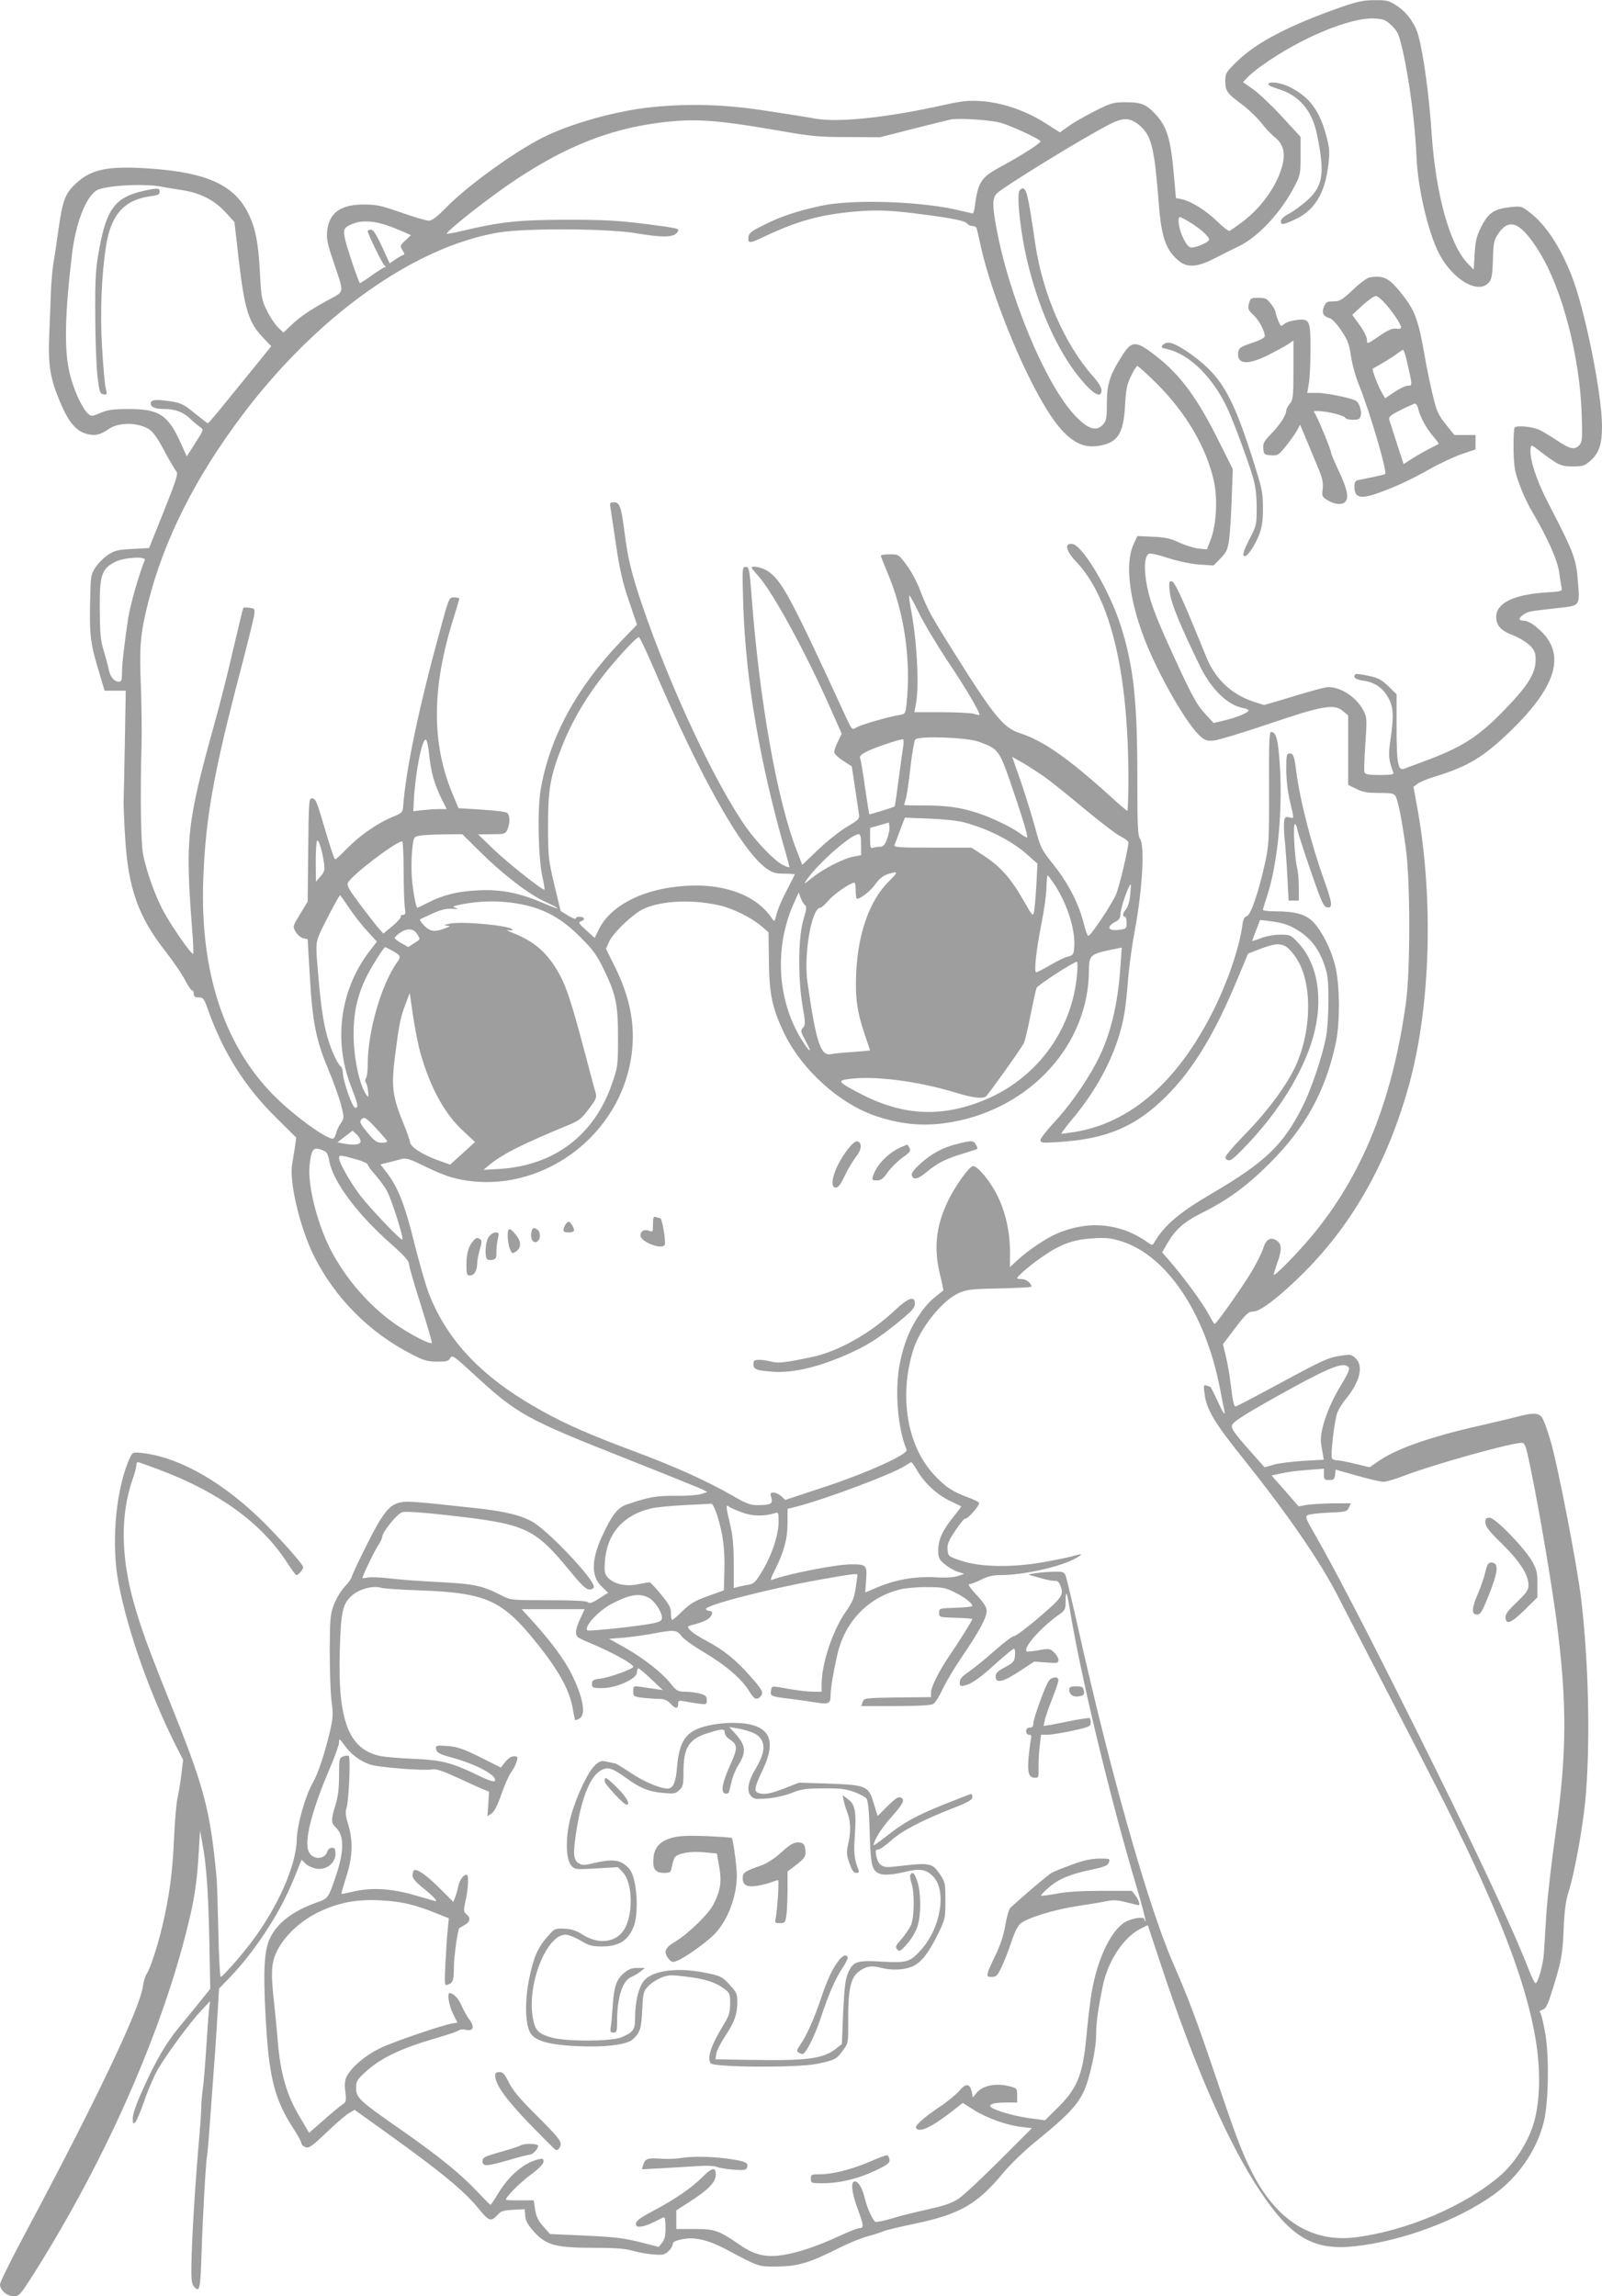 <?xml version="1.0" standalone="no"?>
<!DOCTYPE svg PUBLIC "-//W3C//DTD SVG 20010904//EN"
 "http://www.w3.org/TR/2001/REC-SVG-20010904/DTD/svg10.dtd">
<svg version="1.0" xmlns="http://www.w3.org/2000/svg"
 width="893pt" height="1280pt" viewBox="0 0 893 1280"
 preserveAspectRatio="xMidYMid meet">
<g transform="translate(0,1280) scale(0.1,-0.1)"
fill="#9e9e9e" stroke="none">
<path d="M7475 12760 c-285 -100 -469 -195 -577 -300 -63 -61 -68 -69 -68
-109 0 -58 9 -71 89 -130 38 -28 88 -76 111 -105 23 -30 57 -66 75 -80 45 -35
60 -82 46 -146 -24 -112 -114 -243 -223 -325 -35 -26 -68 -49 -74 -52 -6 -2
-38 22 -70 54 -62 60 -145 112 -198 123 l-31 6 -11 125 c-18 203 -38 271 -101
340 -52 57 -80 69 -167 69 -69 0 -81 -3 -173 -49 -54 -28 -120 -65 -146 -84
l-49 -35 -83 53 c-110 69 -235 112 -351 121 -76 5 -106 2 -207 -20 -311 -70
-589 -100 -718 -78 -35 7 -156 26 -269 43 -232 37 -433 43 -645 22 -197 -20
-453 -91 -610 -170 -158 -80 -416 -266 -535 -387 -54 -55 -81 -76 -100 -76
-14 0 -83 20 -153 45 -112 39 -138 45 -210 45 -128 0 -192 -46 -203 -146 -5
-43 0 -70 34 -170 62 -185 65 -165 -26 -215 -104 -57 -159 -94 -209 -142 l-43
-41 -30 29 c-17 17 -45 58 -62 93 -29 59 -32 74 -39 210 -8 170 -27 262 -71
344 -79 149 -230 216 -536 238 -238 17 -334 -2 -420 -84 -60 -56 -73 -92 -98
-268 -8 -57 -19 -134 -26 -173 -6 -38 -12 -108 -14 -155 -1 -47 -6 -153 -9
-236 -8 -177 3 -250 60 -385 46 -111 90 -163 149 -178 47 -12 73 -6 126 30 56
37 164 34 223 -5 21 -14 49 -54 84 -121 29 -54 59 -105 66 -112 11 -12 1 -46
-69 -221 l-83 -207 -94 -5 c-81 -4 -99 -9 -135 -33 -23 -15 -54 -46 -69 -69
-27 -40 -28 -45 -31 -208 -3 -178 2 -220 55 -392 l26 -88 59 0 59 0 -5 -287
c-3 -159 -6 -308 -7 -333 0 -25 3 -117 9 -205 17 -277 74 -437 223 -626 44
-57 94 -130 110 -161 16 -32 34 -58 39 -58 6 0 10 -9 10 -20 0 -15 7 -20 28
-20 25 0 29 -6 51 -67 83 -235 203 -427 373 -596 l119 -118 -6 -47 c-4 -26
-11 -70 -16 -99 -19 -97 43 -357 121 -514 118 -235 309 -428 547 -549 66 -34
87 -40 140 -40 52 0 64 3 73 20 10 19 20 12 133 -92 241 -222 286 -247 855
-472 215 -85 404 -162 419 -169 l26 -14 -34 -11 c-19 -6 -83 -11 -144 -10
-108 1 -150 -7 -273 -49 -50 -17 -83 -61 -137 -179 -60 -132 -60 -223 1 -280
l34 -32 -51 -33 c-38 -24 -53 -29 -62 -20 -7 7 -77 11 -219 11 -206 0 -209 0
-261 26 -107 55 -152 65 -347 75 -102 5 -228 14 -281 21 -53 6 -108 8 -123 4
-14 -3 -26 -4 -26 -2 0 12 72 160 90 185 11 16 20 35 20 43 1 28 85 132 113
139 17 5 121 -2 250 -17 440 -49 484 -69 684 -311 65 -80 90 -103 109 -103 16
0 24 6 24 16 0 41 -236 293 -332 355 -61 39 -153 63 -313 81 -361 39 -388 41
-429 34 -66 -12 -101 -57 -192 -238 -46 -92 -84 -173 -84 -179 0 -7 -17 -31
-39 -54 -21 -23 -48 -68 -60 -100 -20 -53 -22 -79 -23 -255 0 -107 4 -234 10
-282 10 -76 8 -97 -9 -170 -28 -120 -67 -237 -94 -283 -44 -77 -88 -233 -91
-320 -3 -145 -107 -378 -252 -570 -61 -81 -162 -195 -172 -195 -4 0 -10 114
-13 253 -3 138 -7 275 -10 302 -36 383 -68 501 -265 990 -115 286 -158 405
-196 540 -73 259 -75 494 -7 689 12 33 21 67 21 78 0 10 4 18 8 18 4 0 60 -20
124 -44 330 -125 564 -295 706 -513 26 -40 50 -73 54 -73 11 0 38 31 38 44 0
17 -160 195 -258 287 -222 209 -461 336 -656 351 -39 3 -39 3 -63 -54 -70
-173 -93 -465 -52 -674 51 -268 177 -623 324 -914 l36 -70 -11 -88 c-6 -48
-16 -107 -22 -132 -5 -25 -14 -124 -18 -220 -8 -185 -26 -320 -65 -486 -26
-111 -67 -236 -88 -268 -8 -12 -17 -41 -20 -66 -17 -127 -262 -641 -659 -1384
-76 -142 -138 -268 -138 -280 0 -32 40 -66 77 -66 29 0 37 9 107 119 412 650
736 1390 877 2006 26 112 39 208 47 355 l7 115 13 -70 c22 -115 33 -265 39
-546 l5 -265 -60 -75 c-33 -40 -85 -105 -116 -142 -71 -87 -126 -180 -198
-340 -37 -81 -58 -141 -58 -165 0 -32 2 -34 14 -22 8 8 30 61 50 118 19 57 53
136 76 177 51 87 178 260 244 330 l47 50 -5 -40 c-3 -22 -10 -119 -16 -215 -6
-96 -15 -204 -20 -240 -5 -36 -9 -81 -8 -100 0 -19 -7 -118 -16 -220 -19 -218
-37 -514 -39 -656 -2 -73 2 -105 12 -117 33 -41 38 -22 44 171 7 220 24 517
32 564 3 18 10 103 16 188 6 85 15 202 19 260 5 58 14 188 20 290 l11 185 53
55 c74 76 139 159 209 265 78 119 127 216 188 374 l10 24 23 -22 c13 -13 42
-25 63 -28 54 -7 103 33 103 83 0 27 -4 34 -19 34 -11 0 -23 -9 -26 -20 -15
-49 -85 -48 -105 1 -25 60 18 227 119 463 28 65 51 130 51 144 0 23 2 22 29
-15 37 -52 84 -87 141 -108 47 -17 303 -37 352 -28 19 4 59 -10 135 -45 59
-27 124 -57 144 -65 l35 -14 -4 -69 -5 -68 23 15 c15 10 34 46 55 108 18 51
42 106 55 123 12 16 26 43 30 59 8 26 6 29 -15 29 -15 0 -33 -12 -48 -31 l-25
-32 -115 58 c-95 47 -128 58 -181 62 -52 5 -66 3 -66 -8 0 -27 16 -37 92 -57
127 -35 238 -93 238 -124 0 -15 -25 -8 -100 28 -142 69 -199 83 -354 90 -78 3
-162 10 -188 16 -174 37 -236 199 -224 583 6 217 15 260 62 306 40 39 119 62
165 49 16 -5 113 -12 216 -15 375 -14 463 -53 658 -298 119 -148 179 -257 197
-357 6 -36 13 -66 14 -68 1 -2 12 1 23 8 40 21 22 120 -47 257 -37 72 -108
169 -204 276 l-70 77 175 0 176 0 -24 -52 c-28 -59 -31 -91 -12 -105 6 -5 37
-20 67 -32 120 -50 240 -116 240 -132 0 -12 -133 -60 -182 -66 -42 -5 -48 -9
-48 -29 0 -22 4 -24 57 -24 78 0 193 52 193 86 0 13 4 24 9 24 4 0 37 -27 72
-61 l64 -60 -40 6 c-22 3 -59 8 -83 12 -41 6 -42 5 -42 -24 0 -29 2 -30 53
-37 28 -3 69 -6 91 -6 28 0 45 -7 62 -25 28 -31 44 -32 44 -4 0 20 4 21 38 15
20 -4 56 -10 80 -13 40 -5 42 -4 42 20 0 22 -7 28 -37 36 -21 6 -58 11 -83 11
-41 0 -48 4 -83 47 -50 62 -149 139 -254 199 l-88 49 80 6 c44 4 118 14 165
23 119 22 132 21 158 -13 12 -17 70 -58 129 -93 120 -71 211 -150 249 -215 27
-44 41 -52 62 -31 21 21 14 36 -56 115 -81 92 -151 148 -247 198 -38 20 -78
46 -88 58 -19 21 -19 22 27 33 26 7 58 19 71 28 27 18 34 46 11 46 -8 0 -17 4
-21 10 -12 20 342 112 631 164 181 32 214 36 214 28 0 -4 -5 -37 -10 -74 -8
-55 -18 -79 -56 -133 -73 -105 -134 -288 -134 -405 l0 -40 -47 0 c-27 0 -86 7
-133 15 -106 19 -97 19 -102 -9 -6 -31 -1 -33 110 -46 48 -6 111 -15 140 -20
69 -12 82 -6 82 38 0 38 12 114 36 222 41 189 172 326 354 371 30 7 98 13 150
12 83 0 102 -4 150 -28 55 -27 100 -62 100 -76 0 -5 -42 -10 -92 -11 -92 -3
-93 -3 -93 -28 0 -25 1 -25 93 -28 50 -1 92 -5 92 -7 0 -7 -73 -125 -124 -199
-61 -89 -106 -179 -106 -210 l0 -26 -186 -2 c-183 -3 -187 -3 -195 -25 l-8
-23 190 0 c115 0 198 4 210 11 11 5 35 43 53 82 18 40 68 123 111 186 95 140
135 214 135 251 0 21 -15 45 -56 89 -37 40 -51 61 -40 61 9 0 39 11 66 25 36
18 65 25 107 25 122 0 317 42 406 87 59 30 57 37 -5 18 -26 -7 -104 -23 -175
-35 -170 -29 -344 -25 -448 11 -68 23 -70 25 -73 61 -3 30 6 50 44 107 26 39
50 68 54 66 11 -7 82 74 78 87 -2 6 -31 20 -64 32 -84 31 -124 57 -188 126
-150 162 -195 436 -116 693 38 123 161 277 254 319 45 20 71 23 229 26 97 2
177 7 177 10 -1 19 -30 42 -54 42 -14 0 -26 2 -26 5 0 11 80 79 147 124 97 67
169 92 274 98 70 5 100 2 156 -15 254 -77 471 -398 553 -819 11 -59 23 -116
25 -125 7 -36 -7 -16 -40 57 -19 41 -36 75 -39 75 -2 0 -12 3 -21 7 -15 5 -17
0 -10 -48 11 -88 57 -163 224 -371 247 -309 429 -575 527 -771 26 -50 137
-267 249 -482 317 -612 360 -697 462 -910 219 -460 337 -787 383 -1062 30
-176 25 -360 -14 -480 -33 -102 -106 -214 -184 -281 -194 -168 -520 -307 -803
-343 -246 -32 -446 94 -583 368 -55 110 -89 200 -201 533 -106 313 -150 430
-237 630 -138 317 -350 1066 -527 1860 -34 151 -66 285 -71 298 -8 19 -17 22
-62 21 -29 0 -75 -4 -103 -8 -47 -7 -48 -8 -20 -15 17 -5 48 -13 70 -19 22 -6
48 -10 58 -9 11 1 21 -8 27 -24 21 -55 15 -65 -115 -177 -68 -59 -133 -107
-142 -107 -10 0 -58 -37 -108 -81 -49 -44 -114 -96 -142 -116 -40 -27 -53 -42
-53 -60 0 -22 3 -24 28 -18 39 9 86 42 181 129 47 42 89 76 93 76 5 0 8 -17 6
-37 -3 -34 -8 -41 -55 -66 -42 -22 -53 -33 -53 -53 0 -40 42 -30 133 30 l82
54 68 -5 c61 -5 67 -4 67 14 0 11 -11 30 -24 42 -23 22 -28 23 -87 12 -35 -6
-64 -9 -66 -7 -21 21 75 130 179 205 35 24 38 30 38 75 0 70 8 53 25 -53 59
-362 223 -1045 371 -1540 30 -101 52 -186 49 -189 -3 -3 -5 1 -5 8 0 21 -82 6
-119 -21 -77 -57 -145 -207 -176 -386 -8 -48 -21 -158 -29 -244 -20 -217 -51
-292 -168 -406 l-63 -62 -95 13 c-94 14 -210 50 -210 66 0 14 29 20 91 20 l59
0 0 40 c0 37 -2 40 -37 49 -77 22 -155 7 -189 -35 l-21 -26 -6 31 c-10 48 -33
50 -69 7 -17 -20 -65 -60 -107 -88 -87 -58 -143 -107 -135 -120 18 -28 85 3
200 92 l61 48 61 -39 c71 -45 184 -86 266 -95 l58 -7 -179 -179 c-98 -98 -200
-194 -228 -213 -39 -26 -77 -39 -170 -60 -66 -14 -157 -37 -203 -51 -45 -14
-87 -22 -92 -19 -16 10 -46 76 -59 130 -14 59 -36 95 -56 95 -24 0 -18 -60 15
-150 35 -95 37 -110 11 -110 -10 0 -60 -20 -112 -44 -121 -56 -230 -93 -315
-106 -93 -15 -157 0 -236 54 -123 84 -142 91 -255 91 l-103 0 0 52 0 52 73 47
c105 67 147 110 147 151 0 46 -20 42 -77 -15 -60 -59 -146 -119 -272 -186 -72
-38 -96 -56 -96 -71 0 -16 6 -19 30 -16 16 1 50 14 75 27 25 13 48 24 52 24 5
0 8 -27 8 -59 0 -43 -5 -65 -19 -82 l-19 -24 -74 19 c-112 30 -159 36 -353 45
l-179 8 -37 42 c-28 31 -40 55 -46 94 l-8 52 -78 0 c-42 -1 -77 1 -77 3 0 16
73 90 135 137 49 36 75 63 75 76 0 16 -5 18 -27 13 -83 -20 -165 -90 -228
-194 -20 -33 -38 -60 -41 -60 -2 0 -35 32 -72 72 -95 101 -214 197 -418 340
-240 167 -259 184 -259 238 0 39 5 47 52 90 84 78 200 133 398 190 61 18 115
36 122 42 7 5 25 7 41 3 41 -9 49 17 18 58 -13 18 -33 53 -44 79 -17 39 -45
68 -66 68 -15 0 -3 -70 19 -115 l25 -50 -23 -3 c-56 -8 -343 -106 -414 -142
-80 -40 -153 -103 -180 -154 -11 -21 -13 -44 -8 -85 6 -54 5 -59 -19 -74 -14
-10 -61 -48 -104 -87 l-79 -69 -57 97 c-68 115 -103 237 -117 407 -5 61 -14
155 -20 210 -20 177 -18 232 15 299 41 84 129 167 229 216 111 54 213 74 347
67 116 -6 186 -22 304 -69 l78 -31 -6 -61 c-4 -34 -9 -118 -13 -189 -6 -122
-5 -127 13 -120 29 10 34 23 34 98 1 64 22 212 31 218 2 1 13 7 23 13 36 19
42 41 19 61 -20 17 -20 21 -8 78 16 71 19 145 6 145 -18 0 -39 -30 -46 -62 -3
-18 -11 -46 -17 -61 l-11 -29 -81 81 c-75 74 -126 108 -140 94 -3 -4 -6 -16
-6 -29 0 -15 20 -38 65 -74 60 -48 82 -76 53 -65 -7 2 -62 18 -122 35 -124 34
-230 39 -331 15 -32 -8 -60 -13 -62 -12 -1 2 11 44 27 95 36 111 39 200 11
292 -15 47 -17 69 -9 93 13 43 23 283 12 289 -5 3 -19 2 -31 -3 -22 -8 -23
-14 -23 -108 0 -71 -6 -117 -20 -163 -25 -79 -25 -100 0 -123 50 -45 50 -132
1 -276 -40 -118 -42 -122 -103 -143 -141 -50 -228 -119 -267 -209 -28 -65 -34
-181 -21 -417 18 -349 48 -470 158 -639 23 -35 42 -70 42 -78 0 -7 10 -17 23
-22 19 -7 35 4 118 83 52 50 109 99 126 108 l30 17 184 -132 c300 -215 429
-322 510 -422 55 -68 67 -71 104 -30 16 19 32 24 85 27 l65 3 3 -37 c2 -29 15
-51 52 -92 67 -72 120 -86 337 -86 117 0 172 -5 213 -17 30 -9 81 -18 113 -20
51 -4 62 -2 83 18 13 12 24 30 24 39 0 13 14 20 53 28 68 14 142 -3 240 -54
193 -103 183 -99 292 -98 114 1 175 19 348 106 54 27 126 56 160 64 34 9 70
21 80 26 10 5 91 25 179 43 251 53 347 109 493 286 37 44 115 120 173 167 239
195 272 238 313 409 18 72 29 145 29 187 0 69 10 142 37 274 28 140 115 272
211 321 l40 20 72 -217 c192 -580 376 -999 555 -1267 173 -260 298 -332 531
-306 263 30 570 144 770 287 136 97 240 247 279 404 27 105 31 358 10 488 -10
59 -23 113 -28 120 -8 10 -5 14 11 19 17 4 28 24 48 87 55 171 65 219 70 361
4 97 12 158 25 200 38 119 88 398 100 565 24 311 13 738 -27 1075 -21 181
-130 746 -171 884 -18 63 -41 123 -50 133 -20 22 -49 23 -122 4 -31 -8 -127
-31 -214 -51 -289 -65 -478 -132 -579 -204 l-43 -30 -80 19 c-44 11 -90 20
-102 20 -12 0 -25 5 -28 10 -10 16 14 219 31 259 8 19 29 53 48 75 77 95 98
182 52 225 -24 22 -28 23 -93 12 -70 -13 -85 -20 -418 -200 -82 -44 -153 -81
-157 -81 -10 0 -16 27 -28 125 -6 50 -18 120 -27 156 l-16 66 69 91 c61 80 73
91 101 91 40 1 150 86 284 220 277 278 472 630 588 1061 116 434 132 1027 41
1530 l-21 114 23 17 c13 10 54 27 93 39 188 57 274 109 428 258 265 258 310
439 143 575 -25 22 -55 37 -70 37 -33 0 -33 15 -2 35 25 17 31 18 194 36 120
13 119 11 108 143 -10 133 -20 160 -169 448 -64 124 -103 246 -95 299 3 21 4
21 48 -13 107 -82 121 -88 187 -88 58 0 66 3 102 35 45 41 61 90 61 190 0 178
-96 654 -170 840 -64 162 -145 284 -232 350 -46 36 -49 37 -112 30 -87 -10
-119 -31 -158 -107 -27 -53 -33 -78 -38 -152 l-5 -89 -33 34 c-101 103 -179
387 -202 729 -14 213 -46 444 -75 546 -19 66 -65 128 -122 164 -42 27 -55 30
-122 29 -61 0 -97 -8 -186 -39z m283 -103 c33 -32 40 -48 60 -134 38 -165 71
-420 78 -598 7 -171 63 -414 124 -535 74 -146 217 -232 277 -167 18 19 22 37
25 129 3 100 5 109 33 150 61 86 125 56 226 -107 128 -207 226 -585 236 -908
4 -131 3 -151 -13 -168 -25 -28 -52 -23 -119 22 -33 22 -77 49 -98 60 -39 20
-129 30 -144 16 -4 -5 -7 -59 -6 -121 2 -98 6 -124 33 -196 16 -46 47 -113 69
-149 86 -146 143 -273 152 -340 5 -36 11 -75 14 -87 4 -20 0 -21 -93 -27 -177
-12 -272 -60 -272 -136 1 -49 27 -77 96 -103 31 -12 72 -37 91 -55 28 -29 33
-41 33 -81 0 -74 -41 -141 -164 -269 -153 -160 -244 -218 -461 -298 -49 -18
-98 -36 -107 -40 -35 -14 -43 29 -43 227 l0 188 -45 44 c-38 37 -56 47 -112
59 -37 8 -69 12 -72 9 -17 -17 -1 -30 43 -36 62 -8 110 -40 140 -96 29 -51 31
-103 12 -233 -13 -86 -11 -113 16 -183 4 -11 -11 -14 -75 -14 -61 0 -81 3 -86
15 -3 8 -1 80 5 159 9 136 9 147 -10 184 -38 74 -124 132 -197 132 -12 0 -57
-11 -100 -24 -44 -12 -119 -35 -168 -50 l-90 -26 -62 20 c-124 42 -214 129
-263 256 -13 33 -57 139 -98 237 -55 129 -80 177 -92 177 -15 0 -16 -8 -10
-62 6 -60 61 -192 171 -417 61 -123 152 -212 235 -227 18 -3 33 -10 33 -14 0
-12 -62 -38 -131 -55 l-64 -15 -48 52 c-50 54 -80 112 -207 392 -80 178 -107
255 -122 353 -12 81 -5 138 18 147 8 3 56 -8 107 -25 57 -18 123 -32 172 -36
l80 -5 39 40 c34 35 40 49 48 109 5 37 11 140 14 228 l6 160 -72 144 c-122
248 -219 380 -354 485 -112 88 -136 89 -188 8 -71 -110 -88 -162 -88 -269 0
-86 -3 -99 -22 -120 -37 -40 -84 -25 -154 49 -167 175 -374 675 -443 1065 -19
111 -19 145 3 172 23 30 495 320 635 390 77 39 114 36 170 -14 60 -55 77 -125
100 -425 15 -194 39 -263 112 -324 46 -39 103 -36 198 13 42 22 103 52 136 68
109 52 239 192 314 340 29 56 31 68 31 165 l0 105 -103 112 c-57 62 -129 130
-161 153 l-57 40 23 25 c13 14 50 45 83 68 213 153 491 269 628 262 51 -3 62
-8 95 -40z m-2178 -542 c66 -20 220 -92 220 -103 0 -11 -107 -79 -212 -136
-118 -63 -135 -87 -153 -218 -3 -27 -9 -48 -12 -48 -3 0 -31 7 -62 14 -206 53
-602 68 -783 29 -135 -29 -224 -59 -320 -107 -71 -35 -83 -45 -86 -68 -4 -36
7 -36 88 3 181 86 310 122 498 139 129 12 215 8 392 -16 167 -22 228 -35 241
-50 6 -8 20 -14 31 -14 10 0 20 -6 22 -12 2 -7 14 -58 26 -113 59 -257 219
-656 353 -878 101 -169 187 -236 288 -224 116 14 151 63 160 222 5 92 10 119
33 168 15 31 31 57 36 57 5 0 53 -44 108 -98 163 -163 276 -355 318 -541 22
-99 15 -243 -16 -325 l-22 -58 -47 4 c-25 3 -73 18 -106 33 -48 23 -78 30
-148 33 l-87 4 -22 -48 c-47 -101 -24 -302 59 -519 76 -200 241 -488 315 -550
28 -24 38 -27 80 -22 27 4 162 45 301 92 297 101 365 113 412 72 l30 -25 0
-194 0 -193 45 -22 c35 -18 61 -23 127 -23 71 0 84 -3 93 -19 14 -28 35 -134
56 -286 26 -183 26 -685 1 -865 -76 -549 -246 -968 -529 -1305 -83 -99 -208
-225 -208 -210 1 6 9 35 20 65 27 75 25 106 -4 125 -33 22 -59 7 -74 -42 -6
-21 -32 -73 -56 -116 -47 -82 -205 -307 -215 -307 -3 0 -19 26 -36 58 -30 57
-140 207 -216 294 l-41 47 27 47 c47 80 91 120 187 169 153 76 255 151 384
279 201 201 311 400 370 671 25 118 23 335 -5 438 -24 93 -73 187 -121 238
-41 42 -100 59 -210 59 -39 0 -70 4 -70 8 0 5 9 34 19 65 66 192 96 522 71
796 -9 101 -20 131 -45 131 -10 0 -12 -68 -11 -312 1 -292 -1 -320 -22 -417
-36 -164 -80 -292 -102 -298 -14 -4 -21 -18 -25 -52 -17 -125 -81 -312 -161
-473 -199 -398 -463 -628 -774 -678 -36 -5 -69 -10 -73 -10 -4 0 20 33 53 73
162 191 267 404 299 607 6 36 15 121 20 190 6 69 22 186 36 260 43 227 57 478
30 514 -13 17 -15 73 -15 335 0 435 -21 627 -92 851 -62 197 -213 451 -271
458 -45 5 -36 -38 21 -98 192 -201 292 -617 292 -1212 0 -98 -3 -178 -6 -178
-3 0 -49 39 -102 88 -232 209 -367 303 -499 346 -89 29 -143 95 -362 444 -138
220 -147 237 -191 349 -17 46 -51 110 -76 143 -44 59 -44 60 -94 60 -27 0 -50
-3 -50 -7 0 -4 15 -43 34 -88 96 -222 135 -488 110 -733 -7 -61 -7 -62 -43
-68 -63 -10 -215 -55 -239 -70 -22 -14 -23 -13 -56 58 -309 671 -357 760 -434
813 -32 22 -92 35 -92 20 0 -3 15 -21 33 -41 84 -91 274 -440 417 -767 l52
-117 -21 -43 c-12 -24 -21 -51 -21 -59 0 -9 22 -31 49 -48 l49 -32 17 -112 c9
-61 19 -127 22 -147 5 -35 4 -36 -66 -78 -39 -23 -111 -80 -160 -127 l-89 -85
-31 80 c-110 284 -208 837 -252 1424 -11 146 -14 157 -32 157 -20 0 -20 -5
-14 -207 12 -416 94 -895 237 -1388 11 -38 20 -73 20 -78 0 -4 -17 1 -37 12
-46 23 -143 124 -205 211 -174 248 -421 777 -576 1230 -62 183 -82 265 -101
415 -18 140 -27 165 -58 165 -24 0 -25 -2 -19 -37 3 -21 17 -114 31 -207 19
-129 35 -200 70 -303 l46 -135 -90 -93 c-248 -260 -396 -533 -447 -825 -19
-113 -14 -384 10 -490 8 -36 13 -66 11 -69 -8 -7 -204 148 -285 226 l-85 82
76 1 c71 0 76 1 87 25 16 35 15 80 -1 94 -8 6 -72 14 -143 18 l-128 8 -33 79
c-119 284 -117 596 7 986 16 52 30 98 30 103 0 4 -13 7 -29 7 -28 0 -28 0 -79
-187 -118 -430 -190 -775 -205 -981 -2 -30 -7 -35 -62 -57 -79 -33 -177 -100
-250 -174 -33 -34 -62 -61 -66 -61 -6 0 -22 47 -83 253 -21 70 -30 87 -46 87
-18 0 -19 -12 -22 -288 l-3 -288 -42 -69 c-42 -69 -42 -69 -25 -99 10 -17 29
-33 42 -36 l25 -6 12 -204 c14 -254 35 -360 103 -521 29 -68 60 -157 71 -197
18 -73 18 -75 0 -101 -11 -15 -23 -39 -26 -54 -4 -15 -11 -30 -16 -33 -25 -15
-221 126 -336 243 -275 280 -408 687 -390 1198 12 340 56 590 207 1165 38 146
72 284 76 306 6 40 5 42 -25 46 -18 3 -33 2 -35 -1 -2 -3 -27 -107 -56 -230
-28 -124 -74 -306 -102 -405 -158 -571 -166 -647 -127 -1155 6 -73 8 -135 6
-138 -9 -8 -127 163 -171 247 -45 89 -86 203 -108 305 -13 61 -17 331 -9 615
2 80 0 231 -4 335 -9 209 -2 288 41 457 87 346 261 694 524 1043 416 553 957
939 1429 1019 150 25 614 23 772 -5 144 -24 206 -23 225 7 14 20 12 21 -173
45 -158 20 -230 24 -448 24 -271 -1 -365 -11 -587 -64 -43 -10 -78 -16 -78
-14 0 16 241 206 380 298 281 187 521 283 798 320 198 26 313 19 667 -42 187
-33 230 -37 390 -37 l180 -1 185 47 c102 26 196 49 210 52 49 9 226 -3 280
-19z m-4689 -354 c30 -6 86 -15 126 -21 101 -16 178 -56 239 -122 l51 -56 22
-194 c35 -301 56 -366 143 -456 l40 -42 -67 -83 c-37 -45 -115 -141 -174 -214
-58 -72 -108 -132 -112 -132 -3 -1 -35 24 -73 55 -56 46 -76 57 -124 65 -91
15 -122 12 -122 -10 0 -21 26 -31 80 -31 56 0 101 -17 139 -53 20 -19 45 -40
57 -48 20 -14 20 -15 -27 -88 l-48 -75 -30 67 c-74 165 -122 197 -294 197 -84
0 -114 -4 -156 -21 -48 -21 -52 -21 -70 -5 -34 31 -80 132 -102 222 -32 132
-28 326 12 664 20 173 76 318 136 358 42 27 252 40 354 23z m5745 -202 c59
-37 104 -78 104 -95 0 -13 -69 -44 -99 -44 -13 0 -28 17 -45 52 -25 49 -35
118 -18 118 4 0 30 -14 58 -31z m-4482 -14 c24 -8 64 -24 90 -35 l47 -21 -32
-30 c-30 -28 -31 -30 -15 -54 9 -14 12 -25 8 -25 -5 0 -25 -11 -45 -24 l-35
-24 -43 94 c-31 67 -49 94 -61 94 -10 0 -18 -4 -18 -9 0 -15 83 -185 95 -193
7 -5 7 -8 0 -8 -6 0 -39 -21 -74 -46 -34 -25 -64 -44 -65 -42 -10 13 -71 194
-81 238 -15 64 -10 73 51 96 44 16 111 12 178 -11z m-1347 -1867 c-31 -75 -80
-247 -92 -321 -22 -146 -35 -258 -35 -309 0 -40 -3 -48 -18 -48 -25 0 -48 28
-55 65 -3 17 -16 64 -28 105 -19 63 -22 101 -23 235 -1 189 10 223 84 262 49
26 176 34 167 11z m4316 -296 c26 -54 99 -176 162 -271 98 -146 175 -277 175
-295 0 -3 -15 0 -32 5 -18 5 -100 9 -182 9 l-149 0 9 48 c19 103 5 358 -30
535 -7 37 -10 67 -7 67 4 0 28 -44 54 -98z m-1479 -307 c261 -609 489 -1015
627 -1115 35 -25 51 -30 101 -30 32 0 58 -2 58 -4 0 -3 -20 -43 -45 -90 -25
-47 -50 -106 -56 -131 -11 -45 -12 -46 -27 -23 -91 136 -288 203 -526 176
-213 -23 -378 -114 -439 -241 l-22 -45 -48 43 c-43 39 -45 44 -27 50 11 4 18
11 15 16 -8 12 -45 12 -45 -1 0 -5 -19 2 -43 16 l-42 26 -35 146 c-33 140 -35
156 -35 327 0 206 12 276 76 440 49 126 121 254 209 370 83 110 209 247 222
243 5 -2 42 -80 82 -173z m1810 -409 c109 -39 115 -47 175 -217 63 -183 103
-311 97 -317 -3 -2 -20 7 -38 21 -46 35 -161 90 -238 115 -98 32 -172 42 -297
42 -62 0 -113 1 -113 3 0 1 4 18 10 36 5 19 17 97 25 174 9 78 21 147 27 155
18 21 285 12 352 -12z m-3062 -70 c9 -95 30 -170 69 -248 l29 -58 -42 0 c-24
0 -66 -3 -94 -6 l-50 -6 3 63 c9 159 46 343 67 336 6 -2 14 -39 18 -81z m2644
52 c-3 -18 -15 -102 -26 -187 -11 -85 -21 -155 -23 -156 -7 -6 -139 -46 -141
-44 -2 2 -12 69 -24 149 -11 80 -23 153 -27 162 -5 13 4 22 37 39 37 19 176
67 201 68 4 1 5 -14 3 -31z m784 -177 c36 -25 137 -106 225 -180 88 -73 179
-143 203 -154 23 -12 42 -26 42 -31 0 -37 -51 -251 -69 -292 -27 -61 -143
-234 -155 -231 -5 2 -17 36 -27 77 -27 106 -88 223 -169 323 -65 82 -70 92
-99 200 -17 62 -52 177 -79 256 l-50 142 57 -32 c31 -18 85 -53 121 -78z
m-446 -255 c142 -39 270 -105 358 -185 l51 -45 -6 -121 c-4 -66 -10 -132 -13
-148 -6 -26 -9 -23 -49 47 -81 143 -136 205 -240 272 l-60 39 -218 0 c-189 0
-216 2 -211 15 4 8 18 46 32 84 l26 68 135 -5 c78 -3 161 -12 195 -21z m-429
-92 c-13 -35 -22 -44 -40 -44 -13 0 -30 -3 -39 -6 -13 -5 -16 3 -16 53 l0 58
53 15 52 15 3 -24 c2 -13 -4 -43 -13 -67z m-2269 -72 c127 -126 270 -236 362
-278 99 -46 91 -51 -10 -8 -136 58 -234 77 -363 71 -117 -6 -193 -25 -282 -70
-29 -15 -54 -27 -57 -27 -7 0 -24 91 -30 165 -3 39 -3 106 1 150 8 78 9 80 38
86 17 4 78 7 136 8 l106 1 99 -98z m2124 39 l0 -58 -37 -7 c-54 -8 -169 -66
-232 -116 -53 -42 -54 -43 -32 -11 68 95 246 251 288 251 9 0 13 -16 13 -59z
m-2994 -101 c5 -40 3 -50 -20 -76 l-25 -29 -1 111 c0 61 3 114 8 118 8 9 29
-58 38 -124z m444 -39 c0 -87 3 -179 6 -205 6 -39 4 -46 -10 -46 -10 0 -15 -4
-12 -9 3 -5 -17 -28 -45 -52 l-52 -43 -30 34 c-16 19 -63 79 -103 133 -61 81
-72 102 -64 117 23 44 268 230 302 230 4 0 8 -71 8 -159z m2701 -68 c-104
-105 -168 -285 -178 -502 -7 -141 4 -220 48 -350 16 -46 29 -85 29 -86 0 -1
-43 -5 -95 -9 -52 -3 -107 -9 -123 -12 -58 -12 -83 66 -131 401 -22 155 23
415 72 415 6 0 26 18 45 40 30 36 123 100 145 100 4 0 7 -20 7 -45 0 -25 3
-45 8 -45 20 0 75 44 102 82 21 29 43 47 68 55 62 19 62 15 3 -44z m932 -21
c69 -109 112 -247 105 -341 -3 -41 -6 -46 -34 -53 -18 -4 -63 -26 -100 -48
-38 -22 -73 -40 -78 -40 -13 0 -1 117 29 270 15 74 28 165 28 202 1 37 4 68 7
68 3 0 22 -26 43 -58z m417 -51 c-3 -35 -13 -67 -23 -79 -19 -21 -22 -42 -7
-42 6 0 10 -15 10 -34 0 -32 -2 -34 -42 -39 -64 -9 -73 19 -16 47 16 8 23 21
24 41 0 33 46 165 57 165 2 0 0 -27 -3 -59z m-1813 -56 c11 -8 9 -22 -8 -80
-29 -94 -32 -321 -6 -478 17 -99 17 -110 3 -126 -15 -16 -13 -22 16 -76 40
-74 21 -63 -27 15 -134 221 -149 513 -39 757 l26 58 11 -30 c6 -16 16 -34 24
-40z m-2541 -16 c26 -39 71 -97 101 -129 l54 -59 -41 -53 c-163 -212 -203
-497 -104 -751 41 -107 44 -122 24 -122 -16 0 -68 148 -69 197 -1 15 -6 30
-11 33 -14 9 -44 69 -64 129 -29 86 -44 176 -61 367 -16 185 -15 187 5 240 19
46 110 219 116 219 1 0 24 -32 50 -71z m984 15 c114 -26 205 -78 301 -174 72
-71 94 -100 133 -180 70 -144 81 -197 81 -385 0 -155 -1 -163 -34 -257 -98
-286 -322 -455 -626 -474 l-90 -5 29 24 c71 61 188 120 441 224 61 25 76 36
117 91 43 57 46 64 37 94 -5 18 -35 128 -65 243 -67 252 -96 342 -136 415 -64
116 -136 181 -258 229 -30 12 -42 19 -27 16 17 -3 26 -2 23 4 -14 22 -283 47
-351 32 -30 -7 -34 -9 -15 -11 23 -1 22 -3 -10 -15 -56 -22 -83 -18 -115 15
-16 16 -26 32 -24 35 3 2 34 17 70 33 47 21 76 28 109 26 34 -3 39 -1 20 5
-22 7 -18 9 30 19 116 24 243 23 360 -4z m1077 0 c75 -16 183 -70 238 -117
l39 -34 2 -159 c2 -183 18 -261 82 -397 100 -211 317 -406 526 -472 145 -46
265 -55 410 -30 442 77 765 434 766 846 0 81 9 90 109 112 l74 15 -7 -101
c-14 -221 -60 -404 -138 -547 -63 -117 -155 -245 -235 -330 -40 -43 -73 -86
-73 -95 0 -16 9 -17 101 -11 270 17 430 86 600 255 150 149 273 352 402 666
l54 129 58 23 c120 46 147 41 205 -39 94 -129 96 -399 5 -604 -48 -107 -153
-251 -281 -383 -94 -97 -120 -131 -112 -139 20 -20 32 -14 104 61 188 193 328
418 384 617 59 210 26 410 -85 526 -39 42 -44 44 -98 44 -32 0 -79 -8 -107
-19 -27 -11 -50 -18 -50 -16 0 2 10 29 22 60 l22 57 50 -6 c78 -9 120 -24 172
-59 64 -42 107 -101 136 -184 20 -58 23 -87 23 -203 0 -74 -6 -166 -14 -205
-21 -106 -83 -291 -131 -385 -107 -212 -207 -308 -500 -480 -187 -109 -269
-179 -326 -276 -10 -17 -12 -17 -40 3 -150 106 -332 122 -506 45 -58 -25 -160
-94 -215 -145 l-43 -40 0 82 c0 114 -24 222 -70 316 -39 79 -109 165 -136 165
-20 0 -101 -113 -140 -195 -68 -142 -80 -266 -43 -414 11 -45 19 -84 17 -85
-65 -49 -87 -70 -125 -123 -59 -83 -97 -176 -118 -288 -28 -147 -11 -360 39
-476 11 -25 -224 -131 -468 -211 l-209 -69 -22 21 c-12 11 -31 20 -42 20 -19
0 -21 -4 -13 -29 9 -34 -4 -41 -80 -41 -37 0 -63 10 -135 52 -147 84 -317 161
-550 248 -244 91 -376 149 -510 223 -333 184 -529 387 -635 658 -16 42 -52
167 -80 278 -52 213 -92 314 -153 393 l-36 47 42 11 c23 5 56 14 74 19 27 7
45 2 130 -40 54 -27 125 -56 158 -64 442 -115 911 195 991 656 30 171 2 338
-87 517 l-51 103 17 39 c19 42 96 121 165 168 85 58 279 74 447 36z m-1683
-159 c21 -32 21 -30 -16 -53 l-32 -21 -38 21 c-21 12 -38 25 -38 29 0 4 12 17
28 28 38 28 76 27 96 -4z m-133 -97 c44 -25 46 -30 20 -66 -86 -123 -161 -382
-161 -562 0 -36 -4 -72 -10 -80 -5 -8 -5 -19 -1 -25 5 -5 11 -27 13 -49 4 -34
3 -36 -9 -20 -35 48 -66 179 -71 300 -5 134 13 234 63 343 26 57 103 181 112
181 3 0 23 -10 44 -22z m3813 -130 c-29 -320 -234 -591 -534 -707 -237 -92
-447 -78 -683 47 -118 62 -122 69 -50 78 143 18 380 -13 588 -76 99 -30 150
-36 171 -22 11 8 195 265 211 297 6 11 23 81 37 155 15 74 30 143 34 153 7 16
203 143 225 146 4 1 4 -32 1 -71z m-3659 -443 c56 -193 135 -337 241 -433 l62
-58 -69 -63 -70 -63 -72 26 c-87 32 -150 74 -152 101 -1 11 -17 56 -35 100
-65 159 -71 209 -44 410 19 146 27 187 56 262 l22 58 18 -125 c10 -69 29 -165
43 -215z m-247 -416 c31 -34 59 -65 60 -70 2 -5 -11 -9 -30 -9 -28 0 -40 9
-80 57 -36 43 -45 60 -36 70 17 21 26 16 86 -48z m-88 -71 c0 -19 -37 -24 -98
-12 l-31 6 42 33 42 32 23 -20 c12 -11 22 -29 22 -39z m-193 -60 c7 -5 15 -26
18 -47 19 -115 156 -299 346 -466 72 -64 99 -94 99 -111 0 -13 30 -116 66
-229 36 -114 64 -209 61 -211 -9 -9 -104 39 -187 94 -152 101 -294 262 -380
432 -75 149 -127 362 -114 468 9 79 19 95 52 87 15 -4 32 -11 39 -17z m181
-44 c28 -9 52 -20 52 -26 0 -5 18 -31 41 -56 23 -26 52 -65 64 -87 25 -42 97
-267 88 -275 -7 -7 -179 173 -235 246 -54 71 -118 183 -118 208 0 20 4 19 108
-10z m5520 -1156 c7 -9 -5 -38 -44 -101 -77 -127 -122 -265 -109 -331 2 -12 6
-35 9 -52 l5 -31 -112 -6 c-62 -4 -136 -13 -165 -21 l-53 -15 -33 37 c-128
143 -153 175 -149 196 5 22 93 76 348 216 210 114 278 139 303 108z m1018
-583 c49 -240 111 -611 139 -817 61 -467 60 -752 -4 -1198 -22 -157 -45 -357
-51 -445 -5 -88 -12 -189 -14 -225 -5 -63 -30 -155 -45 -165 -5 -2 -21 28 -36
68 -95 245 -318 719 -657 1397 -257 515 -439 864 -541 1041 -47 81 -52 95 -39
103 9 5 62 12 118 14 95 4 103 6 113 28 l11 24 -103 0 c-56 -1 -121 -5 -145
-9 l-43 -8 -75 86 -76 86 54 12 c29 7 95 16 146 19 l92 7 0 -31 c0 -29 3 -32
29 -32 25 0 30 4 33 29 l3 29 120 -34 c66 -19 132 -34 147 -34 14 0 66 15 115
34 174 66 612 188 658 183 17 -2 23 -23 51 -162z m-3421 4 c40 -68 111 -133
182 -166 32 -15 59 -29 61 -30 2 0 -18 -27 -44 -59 -60 -74 -84 -127 -84 -185
0 -41 4 -51 34 -77 19 -16 52 -36 73 -43 l38 -12 -35 -12 c-22 -8 -69 -11
-130 -7 -111 5 -216 -13 -319 -56 l-68 -29 5 70 c6 83 2 87 -84 87 -81 0 -353
-53 -439 -86 -13 -5 -10 6 14 53 51 103 71 175 71 262 l0 80 43 11 c160 40
537 181 612 229 17 11 32 20 35 20 3 0 19 -22 35 -50z m-1117 -246 c32 -103
43 -187 40 -308 l-3 -110 -89 -32 c-72 -26 -98 -41 -140 -82 -28 -28 -55 -51
-59 -51 -4 0 -7 17 -7 38 0 31 -10 49 -56 105 -30 37 -59 67 -63 67 -4 0 -33
-5 -64 -11 -68 -14 -134 0 -168 37 -19 21 -21 31 -17 91 11 154 101 257 255
294 26 7 111 15 188 19 77 4 145 7 151 8 5 1 20 -28 32 -65z m136 17 c58 -22
123 -24 184 -5 21 7 22 5 22 -50 0 -72 -39 -188 -93 -276 -35 -58 -45 -68 -76
-73 -20 -3 -46 -9 -58 -12 l-23 -6 0 135 c0 101 -5 157 -20 219 -24 99 -25
115 -7 100 7 -6 39 -20 71 -32z m-520 -475 c34 -17 76 -79 76 -113 0 -16 -10
-22 -50 -31 -72 -15 -359 -46 -366 -39 -20 21 64 111 138 149 99 51 149 59
202 34z"/>
<path d="M7070 12330 c0 -5 23 -16 52 -25 119 -35 191 -119 219 -253 45 -219
35 -287 -54 -369 -30 -26 -75 -60 -100 -73 -29 -15 -47 -32 -47 -42 0 -23 9
-23 73 6 111 49 170 142 190 296 10 78 9 98 -7 162 -38 149 -94 226 -205 282
-50 26 -121 35 -121 16z"/>
<path d="M5683 11738 c-18 -29 8 -255 48 -413 70 -282 185 -522 318 -667 57
-63 91 -75 91 -33 0 15 -18 45 -47 77 -158 178 -281 460 -322 738 -41 279 -49
310 -72 310 -4 0 -11 -6 -16 -12z"/>
<path d="M7632 11253 c-13 -3 -54 -33 -91 -69 -61 -57 -73 -64 -109 -64 -35 0
-41 -4 -52 -30 -14 -34 -4 -54 33 -64 12 -3 41 -34 64 -69 36 -53 44 -76 54
-143 6 -43 26 -115 44 -159 61 -151 161 -491 146 -498 -5 -3 -88 -21 -148 -33
-18 -3 -23 -11 -23 -37 0 -63 34 -71 139 -33 100 37 176 72 282 132 53 30 132
67 175 82 l79 27 0 40 0 40 -59 0 -59 0 -48 60 c-42 53 -51 72 -73 165 -14 58
-35 159 -46 225 -35 199 -55 250 -135 348 -64 79 -97 94 -173 80z m95 -151
c46 -54 83 -111 83 -128 0 -6 -12 -9 -28 -6 -21 3 -45 -8 -95 -42 -67 -46 -67
-46 -67 -20 0 14 -18 51 -41 82 l-41 57 57 53 c31 28 64 52 74 52 10 0 36 -22
58 -48z m116 -319 c31 -134 31 -133 5 -133 -13 0 -47 -16 -75 -35 l-52 -35
-19 33 c-19 31 -56 128 -50 132 2 1 28 16 58 33 30 18 66 41 80 52 14 11 28
20 31 20 4 0 14 -30 22 -67z m62 -260 c9 -43 44 -108 82 -153 20 -23 34 -42
32 -44 -2 -2 -24 -14 -49 -26 -25 -13 -68 -37 -96 -55 l-50 -32 -36 111 c-20
61 -39 121 -43 133 -5 19 2 27 62 57 37 19 74 35 80 36 7 0 15 -12 18 -27z"/>
<path d="M6962 11108 c-7 -29 -5 -36 25 -64 32 -30 63 -88 63 -118 0 -9 -27
-23 -72 -38 -65 -22 -73 -28 -76 -52 -8 -67 50 -73 164 -17 43 22 94 49 112
61 l32 22 0 -164 c0 -146 -2 -166 -20 -188 -11 -14 -20 -31 -20 -38 0 -26 -34
-78 -82 -128 -43 -44 -49 -56 -46 -85 3 -32 5 -34 43 -37 38 -2 42 0 86 55 25
32 53 71 61 87 l15 29 31 -74 c17 -41 46 -111 65 -156 28 -66 34 -91 30 -127
-5 -42 -4 -46 28 -65 38 -23 79 -27 97 -9 22 22 12 72 -33 168 -25 52 -45 100
-45 106 0 16 -78 204 -91 220 -9 11 -6 14 17 13 50 -1 148 -25 152 -37 2 -7
21 -12 43 -12 32 0 40 4 44 23 7 25 -8 71 -25 82 -26 16 -166 45 -218 45 l-55
0 9 53 c5 28 9 113 9 188 0 165 -4 174 -79 165 -27 -3 -57 -13 -67 -22 -18
-16 -20 -15 -34 19 -8 20 -15 42 -15 48 0 7 -11 27 -26 46 -22 29 -31 33 -69
33 -42 0 -45 -2 -53 -32z"/>
<path d="M6481 10876 c-10 -12 -6 -16 21 -21 130 -28 265 -163 346 -345 35
-79 99 -251 130 -350 21 -68 26 -105 27 -186 0 -97 -1 -104 -38 -175 -38 -75
-44 -99 -28 -99 17 0 58 63 80 120 16 42 21 78 21 149 0 88 -4 106 -65 297
-87 269 -144 385 -239 479 -74 72 -184 145 -222 145 -12 0 -27 -6 -33 -14z"/>
<path d="M7170 8510 c0 -54 8 -123 20 -175 25 -105 25 -98 -4 -91 -20 5 -24 2
-28 -23 -2 -16 -1 -60 3 -98 4 -37 11 -130 15 -205 l7 -138 28 0 29 0 0 73 c0
39 -4 88 -9 107 -15 58 -25 254 -12 246 6 -4 11 -15 11 -24 1 -9 33 -111 73
-227 63 -184 75 -210 95 -213 32 -5 29 23 -14 143 -75 209 -138 455 -159 620
-10 81 -16 95 -36 95 -17 0 -19 -8 -19 -90z"/>
<path d="M800 11736 c-156 -35 -206 -100 -246 -320 -21 -115 -24 -160 -23
-371 0 -132 6 -285 12 -340 11 -90 14 -100 34 -103 20 -3 21 -1 12 35 -5 21
-14 123 -20 226 -12 190 -3 407 22 565 27 175 101 258 247 278 42 5 52 10 52
25 0 22 -11 22 -90 5z"/>
<path d="M4720 6386 c-69 -91 -103 -206 -61 -206 14 0 28 19 50 66 17 36 45
83 62 105 33 41 36 81 7 87 -10 2 -32 -17 -58 -52z"/>
<path d="M5338 6424 c-80 -19 -147 -55 -209 -112 -37 -34 -51 -53 -46 -65 10
-27 35 -20 85 22 59 49 107 73 202 101 41 13 76 24 78 26 2 1 -1 12 -8 23 -12
24 -23 25 -102 5z"/>
<path d="M5022 6405 c-71 -31 -137 -99 -156 -162 -6 -20 -4 -23 21 -23 23 0
36 9 61 45 17 24 54 61 81 81 44 31 49 38 41 55 -6 10 -12 19 -13 19 -1 -1
-17 -7 -35 -15z"/>
<path d="M3640 5976 c0 -44 -1 -45 -24 -36 -25 9 -46 -3 -46 -27 0 -35 118
-81 135 -53 9 14 -14 150 -25 150 -5 0 -15 3 -24 6 -13 5 -16 -2 -16 -40z"/>
<path d="M3150 5971 c-16 -32 -12 -41 20 -41 17 0 30 5 30 11 0 16 -20 49 -30
49 -5 0 -14 -9 -20 -19z"/>
<path d="M2966 5944 c-16 -41 5 -84 31 -63 19 17 16 57 -6 68 -15 8 -20 7 -25
-5z"/>
<path d="M2830 5908 c1 -24 6 -56 13 -71 11 -26 13 -27 35 -12 29 21 28 56 -4
94 -35 42 -44 39 -44 -11z"/>
<path d="M2723 5903 c-17 -25 -22 -100 -9 -121 3 -5 16 -7 30 -5 20 4 24 11
23 41 0 21 3 54 8 75 7 33 6 37 -13 37 -12 0 -29 -12 -39 -27z"/>
<path d="M2637 5882 c-25 -28 -37 -69 -37 -133 0 -52 2 -59 20 -59 23 0 40 28
40 68 0 16 7 51 15 78 11 37 12 50 2 56 -17 11 -22 10 -40 -10z"/>
<path d="M4986 5494 c-135 -127 -311 -226 -458 -258 -147 -31 -193 -37 -228
-26 -19 5 -50 10 -67 10 -28 0 -33 -4 -33 -24 0 -29 14 -35 104 -42 118 -10
273 28 451 111 91 42 153 84 259 170 69 57 86 75 86 98 0 46 -37 34 -114 -39z"/>
<path d="M8280 4313 c0 -22 21 -49 94 -120 99 -98 146 -171 146 -229 0 -27
-11 -43 -65 -95 -52 -50 -65 -68 -63 -89 5 -39 33 -27 110 49 l68 67 0 75 c0
64 -4 81 -31 128 -44 76 -205 241 -235 241 -20 0 -24 -5 -24 -27z"/>
<path d="M8280 4038 c-7 -29 -25 -83 -41 -120 -36 -83 -38 -118 -6 -118 19 0
28 14 61 96 60 149 63 194 17 194 -15 0 -22 -12 -31 -52z"/>
<path d="M5848 3433 c-19 -22 -88 -212 -88 -241 0 -15 -6 -22 -20 -22 -13 0
-20 -7 -20 -20 0 -12 7 -20 16 -20 13 0 15 -6 10 -27 -3 -16 -9 -63 -13 -105
-6 -83 2 -108 39 -108 16 0 19 7 17 53 -1 28 2 82 6 120 l8 67 36 0 c19 0 82
10 138 22 91 20 103 25 103 44 0 11 -2 23 -5 26 -3 3 -45 -3 -93 -12 -48 -10
-105 -21 -126 -25 l-39 -6 7 32 c3 17 22 71 41 119 19 48 35 95 35 104 0 21
-33 21 -52 -1z"/>
<path d="M5960 3381 c0 -28 25 -44 58 -36 24 5 28 10 24 30 -4 21 -10 25 -43
25 -31 0 -39 -4 -39 -19z"/>
<path d="M3947 3181 c-123 -28 -161 -81 -174 -241 -6 -75 -22 -110 -51 -110
-42 0 -131 38 -204 86 -45 30 -84 54 -88 54 -3 0 -22 4 -43 9 -33 8 -42 6 -67
-16 -39 -33 -103 -165 -136 -281 -33 -116 -32 -245 1 -282 19 -21 25 -22 140
-15 l120 7 27 -29 c55 -57 59 -236 7 -319 -45 -73 -145 -85 -233 -27 -35 22
-60 30 -100 32 -52 2 -55 1 -94 -44 -56 -63 -80 -121 -104 -244 -23 -120 -20
-238 6 -289 24 -46 94 -68 246 -77 164 -9 294 6 327 37 41 38 48 59 53 165 5
96 7 104 34 132 16 17 49 38 74 48 39 15 56 15 136 5 107 -13 166 -32 213 -68
31 -23 33 -29 33 -83 0 -48 -6 -67 -36 -117 -71 -116 -93 -183 -73 -215 14
-23 479 -26 590 -4 103 21 112 26 149 77 29 40 29 42 28 167 -1 161 13 232 53
266 40 33 74 41 126 27 63 -17 132 -14 180 7 50 23 90 75 144 185 37 77 39 84
39 181 0 97 -1 104 -31 148 -24 36 -38 48 -65 53 -32 6 -56 4 -199 -12 -57 -7
-80 9 -91 64 -5 26 -3 32 11 32 9 0 42 23 73 51 58 53 178 116 355 184 74 29
97 43 97 57 0 10 -3 18 -6 18 -4 0 -74 -27 -156 -60 -156 -63 -221 -99 -325
-182 -35 -27 -63 -47 -63 -44 0 25 40 90 89 146 76 85 87 106 64 119 -15 8
-28 0 -75 -46 l-56 -56 -22 72 c-28 96 -40 101 -256 109 l-160 5 -82 -32 c-80
-31 -115 -37 -146 -25 -24 9 -19 35 24 125 85 175 38 259 -145 265 -50 2 -109
-4 -158 -15z m244 -37 c78 -32 85 -97 23 -200 -44 -72 -54 -127 -28 -155 16
-18 26 -19 93 -14 43 4 100 17 135 31 52 21 78 25 176 25 94 1 125 -3 172 -20
31 -12 62 -28 68 -37 8 -9 14 -64 17 -157 5 -185 10 -224 34 -248 24 -24 71
-25 165 -3 82 20 115 14 154 -24 79 -79 45 -289 -66 -411 -61 -68 -78 -73
-212 -66 -145 9 -166 2 -194 -61 -16 -38 -21 -78 -28 -222 l-7 -176 -29 -23
c-76 -60 -157 -71 -498 -65 l-178 3 5 32 c3 18 26 62 51 100 50 75 66 119 66
189 0 41 -5 54 -37 88 -46 52 -56 57 -150 75 -147 28 -275 12 -328 -40 -33
-34 -55 -119 -55 -218 0 -61 -11 -76 -75 -103 -57 -24 -305 -25 -389 -2 -78
22 -94 40 -107 117 -31 196 89 478 195 455 17 -3 52 -19 79 -35 39 -24 58 -29
113 -29 97 0 149 35 179 119 19 54 19 167 1 246 -11 46 -22 65 -48 87 -39 32
-80 35 -177 13 -57 -14 -66 -14 -87 0 -29 19 -31 57 -9 192 29 180 79 298 139
327 36 18 62 9 136 -45 78 -56 125 -76 204 -83 62 -6 71 -5 92 15 22 20 24 31
24 105 0 134 31 181 138 214 80 25 92 25 92 1 0 -10 11 -26 25 -35 48 -32 49
-48 6 -143 -46 -102 -55 -156 -28 -161 9 -2 19 2 21 10 2 7 8 34 15 61 6 26
22 64 35 85 48 76 44 114 -18 181 l-31 34 43 -7 c23 -3 60 -14 83 -22z"/>
<path d="M3370 2872 c0 -17 107 -132 123 -132 23 0 -1 43 -51 93 -62 61 -72
67 -72 39z"/>
<path d="M4703 2764 c3 -16 12 -47 21 -69 18 -49 20 -106 4 -175 -10 -44 -9
-59 7 -106 14 -40 23 -54 38 -54 14 0 17 4 12 18 -22 54 -27 94 -20 189 9 135
2 174 -37 203 l-31 23 6 -29z"/>
<path d="M3747 2556 c-66 -18 -98 -52 -104 -108 -7 -64 8 -88 57 -88 37 0 39
2 46 38 4 20 11 43 16 49 18 23 88 35 162 28 l72 -7 13 -74 c15 -81 7 -133
-31 -208 -27 -54 -140 -164 -211 -207 -62 -37 -71 -59 -39 -99 15 -18 21 -20
46 -10 45 17 172 108 214 154 78 84 128 234 118 351 -7 84 -21 173 -27 180 -3
2 -68 7 -145 10 -102 4 -152 1 -187 -9z"/>
<path d="M4355 2474 c-33 -30 -80 -61 -105 -70 -100 -35 -110 -42 -110 -73 0
-41 25 -53 87 -42 26 5 61 14 76 20 16 6 31 11 34 11 7 0 -4 -171 -13 -212 -6
-26 -4 -28 23 -28 28 0 31 3 37 46 3 26 6 91 6 144 l0 98 50 38 c38 29 50 44
50 65 0 46 -10 59 -44 59 -23 -1 -46 -14 -91 -56z"/>
<path d="M5075 2350 c-4 -6 -1 -27 6 -48 18 -54 16 -189 -3 -233 -9 -20 -33
-55 -53 -78 -32 -36 -36 -43 -24 -57 12 -15 18 -12 57 32 25 29 49 69 57 98
20 65 19 185 -1 247 -16 48 -27 59 -39 39z"/>
<path d="M4656 1844 c-22 -32 -54 -106 -77 -176 -40 -120 -83 -217 -122 -272
-16 -23 -17 -30 -6 -37 8 -5 17 -9 22 -9 18 0 69 101 103 204 44 134 83 221
124 282 17 25 28 50 25 55 -13 20 -34 6 -69 -47z"/>
<path d="M3475 1799 c-40 -36 -53 -75 -60 -185 -3 -44 -7 -94 -10 -111 -5 -28
-3 -33 15 -33 18 0 20 6 20 73 1 124 31 217 78 236 15 7 38 20 52 31 l25 20
-42 0 c-33 0 -50 -7 -78 -31z"/>
<path d="M5975 2406 c-49 -18 -100 -38 -112 -45 -18 -9 -164 -133 -231 -196
-8 -7 -20 -50 -28 -96 -9 -55 -28 -112 -53 -164 -57 -118 -58 -125 -23 -125
25 0 32 7 54 53 14 28 38 90 54 137 17 54 36 93 52 107 37 32 190 79 317 98
61 9 133 21 160 27 41 8 64 7 114 -6 34 -9 65 -16 67 -16 11 0 2 30 -17 54
l-20 26 -169 0 c-110 0 -196 -5 -250 -16 -45 -8 -84 -13 -87 -11 -2 3 17 23
43 45 53 48 124 77 243 101 69 15 86 22 92 39 8 21 6 22 -54 22 -44 -1 -88
-10 -152 -34z"/>
<path d="M2760 1233 c0 -51 54 -127 185 -265 76 -78 144 -146 151 -151 8 -5
17 0 24 13 16 29 5 44 -137 186 -86 85 -127 135 -147 177 -23 46 -33 57 -52
57 -16 0 -24 -6 -24 -17z"/>
<path d="M2900 840 c-8 -5 -58 -21 -112 -36 -88 -25 -98 -30 -98 -51 0 -31 20
-30 149 7 57 17 109 30 116 30 15 0 45 32 45 48 0 14 -78 16 -100 2z"/>
<path d="M4855 753 c-101 -44 -213 -73 -282 -73 -50 0 -53 -1 -53 -25 0 -24 2
-25 64 -25 95 0 200 25 294 70 71 34 83 43 80 62 -2 12 -7 23 -13 24 -5 1 -46
-13 -90 -33z"/>
<path d="M3790 770 c-25 -4 -74 -6 -110 -3 -71 5 -84 0 -95 -36 l-7 -23 118 6
c66 4 155 9 198 12 45 3 88 1 100 -4 12 -6 53 -13 92 -16 61 -5 73 -3 78 11
11 27 -9 36 -101 49 -98 14 -205 15 -273 4z"/>
</g>
</svg>
